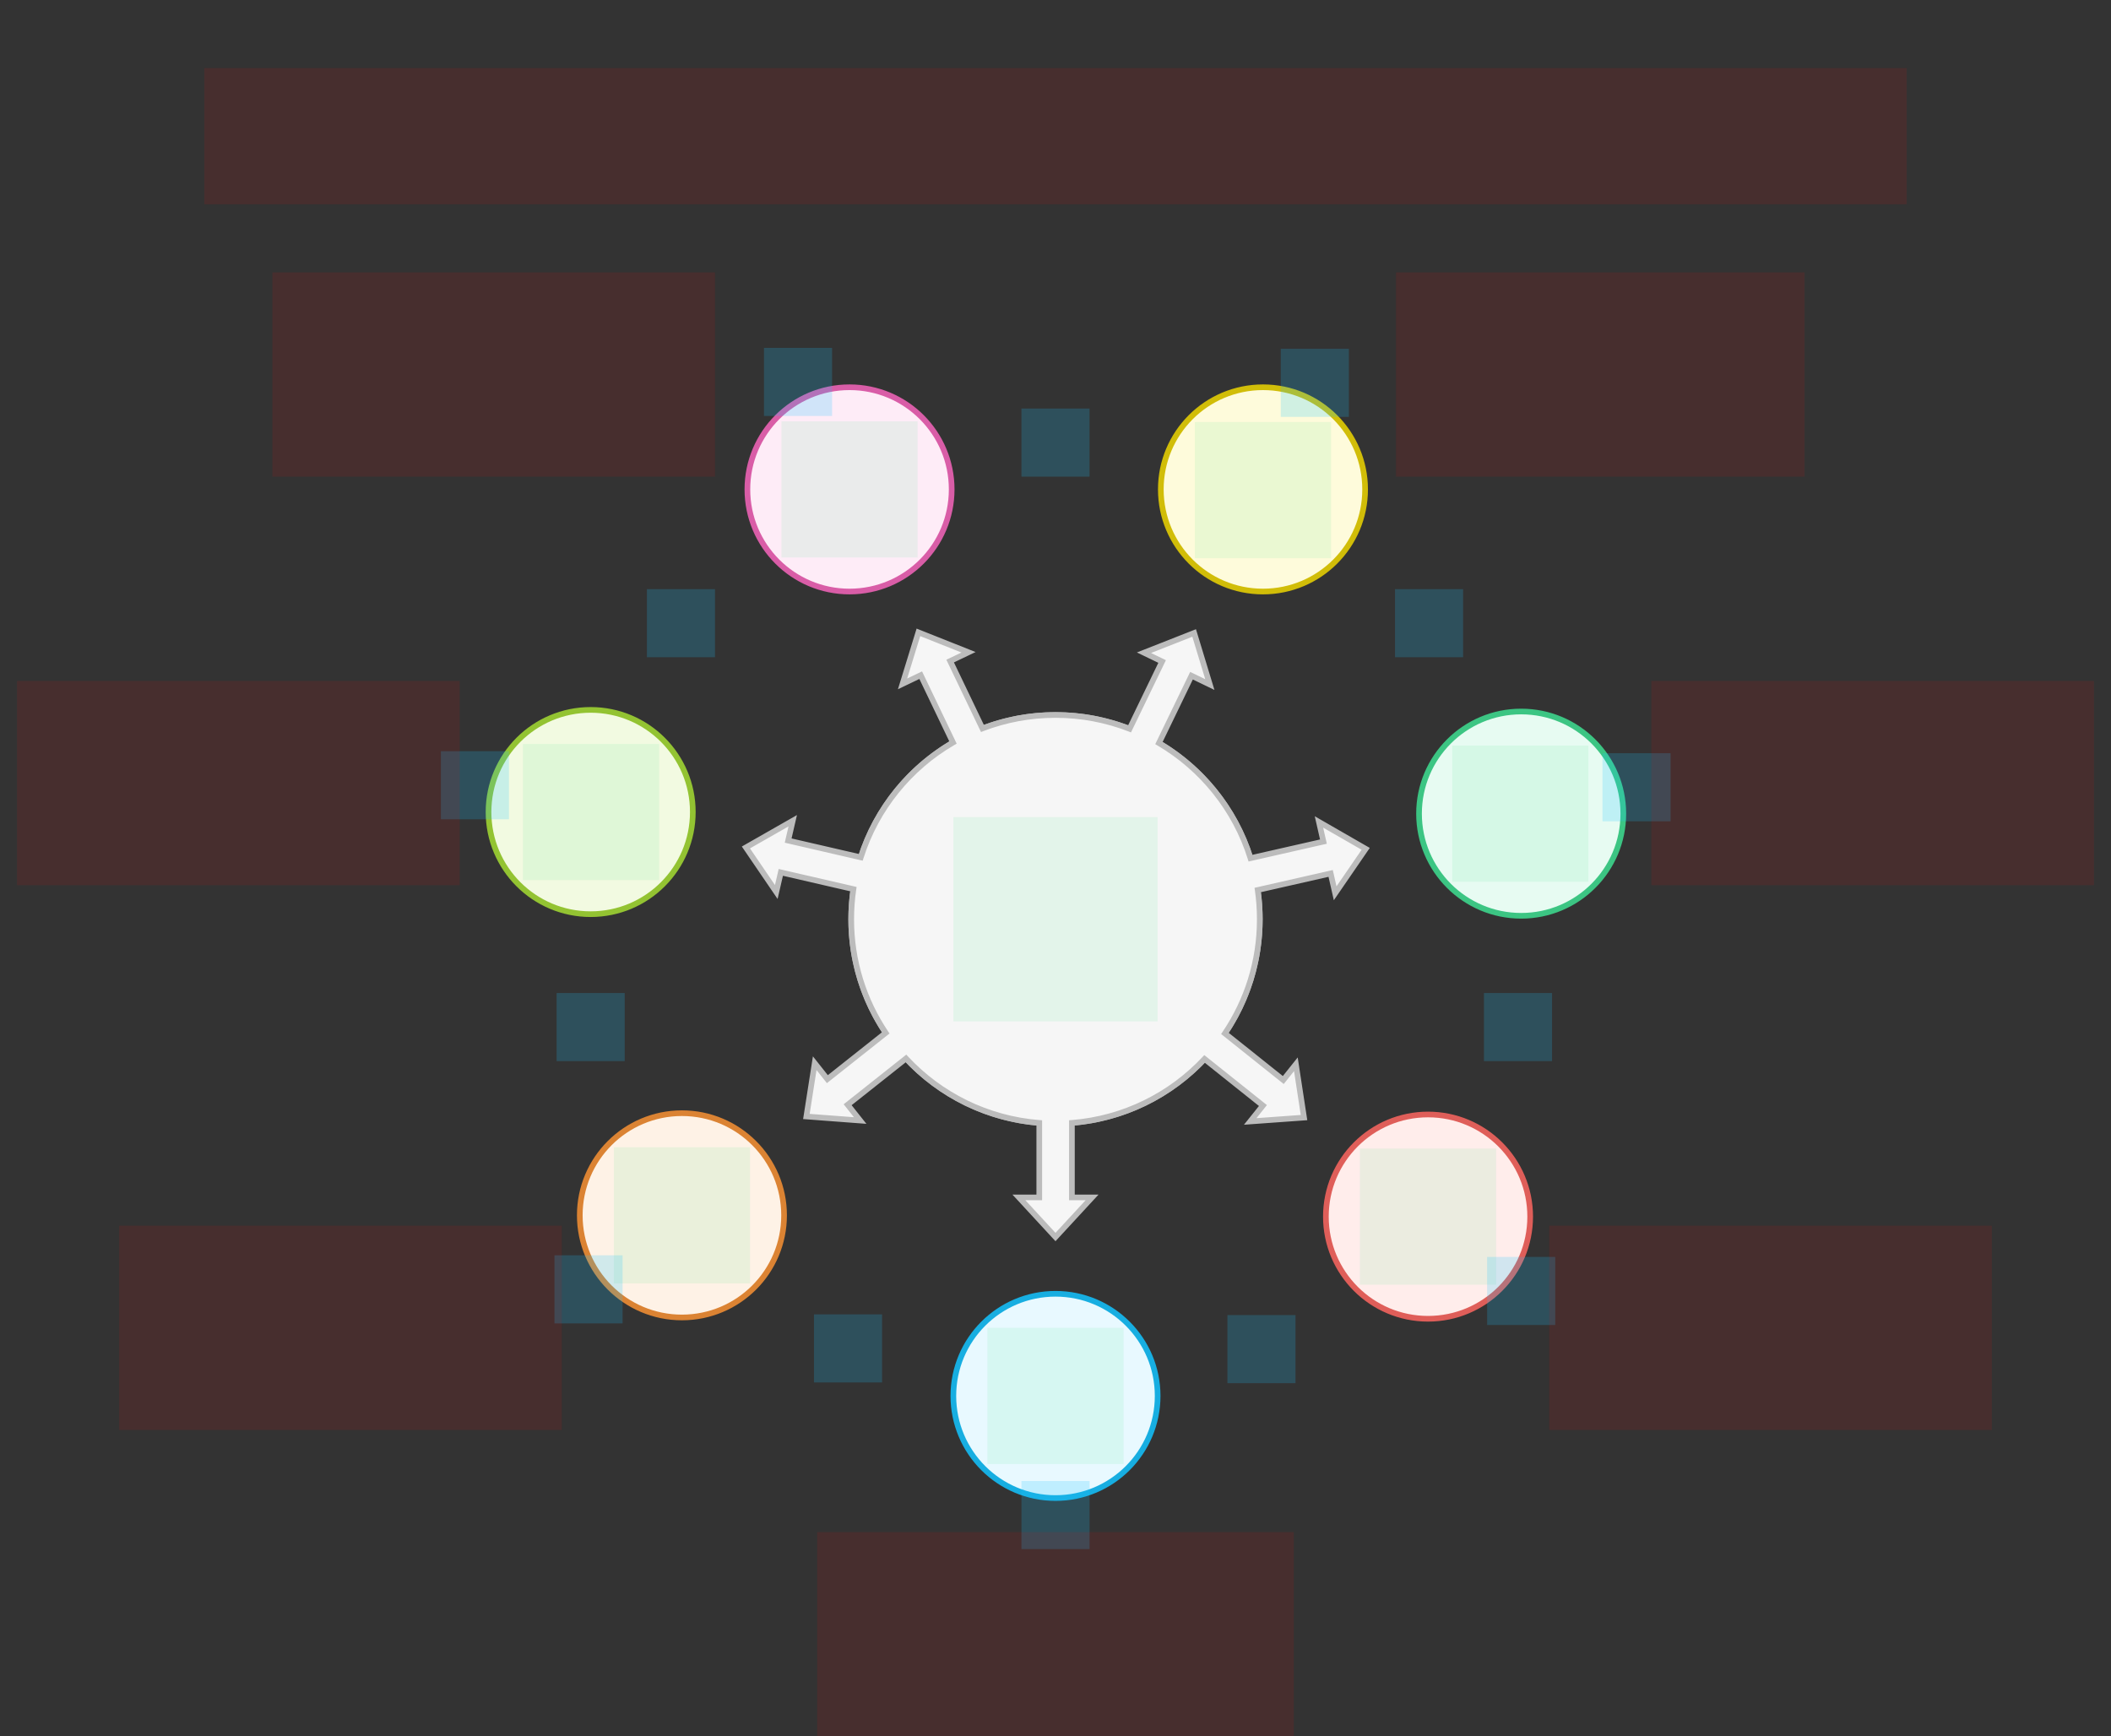 <svg width="744" height="612" viewBox="0 0 744 612" fill="none" xmlns="http://www.w3.org/2000/svg">
<rect x="0" y="0" width="744" height="612" fill="#333333" stroke="none"/>
<g id="diverge2-v1--family--7">
<g id="lines">
<g id="g-7">
<circle id="cr-small" cx="299.409" cy="172.49" r="36" fill="#FEECF7" stroke="#D95DA7" stroke-width="2"/>
</g>
<g id="g-6">
<circle id="cr-small_2" cx="208.175" cy="286.206" r="36" fill="#F2FAE1" stroke="#93C332" stroke-width="2"/>
</g>
<g id="g-5">
<circle id="cr-small_3" cx="240.339" cy="428.35" r="36" fill="#FEF2E6" stroke="#DB8333" stroke-width="2"/>
</g>
<g id="g-4">
<circle id="cr-small_4" cx="372" cy="492" r="36" fill="#E8F9FF" stroke="#17AEE1" stroke-width="2"/>
</g>
<g id="g-3">
<circle id="cr-small_5" cx="503.295" cy="428.809" r="36" fill="#FFEDEB" stroke="#DF5E59" stroke-width="2"/>
</g>
<g id="g-2">
<circle id="cr-small_6" cx="536.121" cy="286.777" r="36" fill="#E7FBF2" stroke="#3CC583" stroke-width="2"/>
</g>
<g id="g-1">
<circle id="cr-small_7" cx="445.119" cy="172.49" r="36" fill="#FEFBDB" stroke="#D1BD08" stroke-width="2"/>
</g>
<g id="g-0">
<path id="Vector" d="M444 323.996C444 284.232 411.765 251.996 372 251.996V251.996C332.236 251.996 300 284.232 300 323.996V323.996C300 363.761 332.236 395.996 372 395.996V395.996C411.764 395.996 444 363.761 444 323.996V323.996Z" fill="#F6F6F6" stroke="#BCBCBC" stroke-width="2"/>
</g>
<g id="g-0_2">
<g id="Union">
<path fill-rule="evenodd" clip-rule="evenodd" d="M323.683 222.876L318.091 241.041L324.498 237.971L335.871 261.707C320.558 270.608 308.827 284.993 303.368 302.172L277.777 296.264L279.392 289.271L262.884 298.692L273.591 314.395L275.189 307.473L300.778 313.38C300.265 316.846 300 320.392 300 324C300 338.825 304.481 352.603 312.161 364.055L291.598 380.353L287.14 374.729L284.204 393.508L303.157 394.937L298.743 389.369L319.309 373.068C331.237 385.871 347.775 394.322 366.28 395.776V422.035H359.104L371.996 436L384.889 422.035H377.784V395.771C396.184 394.309 412.635 385.929 424.537 373.233L445.106 389.653L440.629 395.261L459.586 393.898L456.715 375.11L452.283 380.662L431.713 364.242C439.471 352.753 444 338.906 444 324C444 320.498 443.75 317.055 443.267 313.687L468.976 307.846L470.566 314.844L481.328 299.178L464.853 289.7L466.427 296.628L440.725 302.468C435.346 285.28 423.696 270.864 408.456 261.898L419.935 238.154L426.396 241.277L420.866 223.092L403.181 230.054L409.578 233.147L398.105 256.879C390.012 253.728 381.208 252 372 252C362.926 252 354.244 253.679 346.248 256.742L334.873 233.001L341.345 229.9L323.683 222.876Z" fill="#F6F6F6"/>
<path d="M318.091 241.041L317.135 240.747L316.463 242.93L318.523 241.943L318.091 241.041ZM323.683 222.876L324.053 221.947L323.046 221.547L322.728 222.582L323.683 222.876ZM324.498 237.971L325.4 237.539L324.968 236.637L324.066 237.069L324.498 237.971ZM335.871 261.707L336.373 262.572L337.171 262.108L336.773 261.275L335.871 261.707ZM303.368 302.172L303.143 303.146L304.042 303.354L304.321 302.475L303.368 302.172ZM277.777 296.264L276.803 296.039L276.578 297.013L277.552 297.238L277.777 296.264ZM279.392 289.271L280.366 289.496L280.88 287.271L278.896 288.403L279.392 289.271ZM262.884 298.692L262.388 297.823L261.447 298.36L262.058 299.255L262.884 298.692ZM273.591 314.395L272.765 314.959L274.052 316.846L274.566 314.62L273.591 314.395ZM275.189 307.473L275.414 306.498L274.44 306.273L274.215 307.248L275.189 307.473ZM300.778 313.38L301.767 313.526L301.902 312.613L301.003 312.406L300.778 313.38ZM312.161 364.055L312.782 364.839L313.506 364.265L312.992 363.498L312.161 364.055ZM291.598 380.353L290.814 380.975L291.435 381.758L292.219 381.137L291.598 380.353ZM287.14 374.729L287.924 374.108L286.505 372.318L286.152 374.575L287.14 374.729ZM284.204 393.508L283.216 393.353L283.048 394.423L284.129 394.505L284.204 393.508ZM303.157 394.937L303.081 395.934L305.359 396.106L303.94 394.316L303.157 394.937ZM298.743 389.369L298.122 388.585L297.338 389.206L297.96 389.99L298.743 389.369ZM319.309 373.068L320.041 372.387L319.411 371.711L318.688 372.285L319.309 373.068ZM366.28 395.776H367.28V394.852L366.359 394.779L366.28 395.776ZM366.28 422.035V423.035H367.28V422.035H366.28ZM359.104 422.035V421.035H356.82L358.369 422.713L359.104 422.035ZM371.996 436L371.262 436.679L371.996 437.475L372.731 436.679L371.996 436ZM384.889 422.035L385.624 422.713L387.173 421.035H384.889V422.035ZM377.784 422.035H376.784V423.035H377.784V422.035ZM377.784 395.771L377.705 394.774L376.784 394.847V395.771H377.784ZM424.537 373.233L425.161 372.451L424.439 371.875L423.808 372.549L424.537 373.233ZM445.106 389.653L445.887 390.276L446.511 389.495L445.73 388.871L445.106 389.653ZM440.629 395.261L439.847 394.637L438.422 396.422L440.7 396.258L440.629 395.261ZM459.586 393.898L459.658 394.895L460.738 394.818L460.575 393.747L459.586 393.898ZM456.715 375.11L457.704 374.958L457.359 372.701L455.934 374.486L456.715 375.11ZM452.283 380.662L451.659 381.444L452.44 382.068L453.064 381.286L452.283 380.662ZM431.713 364.242L430.884 363.682L430.368 364.447L431.089 365.023L431.713 364.242ZM443.267 313.687L443.045 312.712L442.146 312.916L442.277 313.829L443.267 313.687ZM468.976 307.846L469.951 307.624L469.73 306.649L468.754 306.871L468.976 307.846ZM470.566 314.844L469.591 315.066L470.097 317.293L471.39 315.41L470.566 314.844ZM481.328 299.178L482.152 299.744L482.766 298.851L481.827 298.311L481.328 299.178ZM464.853 289.7L465.352 288.833L463.372 287.694L463.878 289.921L464.853 289.7ZM466.427 296.628L466.649 297.603L467.624 297.382L467.403 296.407L466.427 296.628ZM440.725 302.468L439.771 302.766L440.046 303.647L440.947 303.443L440.725 302.468ZM408.456 261.898L407.556 261.463L407.154 262.293L407.949 262.76L408.456 261.898ZM419.935 238.154L420.37 237.253L419.47 236.818L419.034 237.718L419.935 238.154ZM426.396 241.277L425.96 242.177L428.017 243.171L427.352 240.986L426.396 241.277ZM420.866 223.092L421.823 222.802L421.508 221.765L420.5 222.162L420.866 223.092ZM403.181 230.054L402.815 229.124L400.689 229.961L402.746 230.955L403.181 230.054ZM409.578 233.147L410.478 233.582L410.913 232.682L410.013 232.247L409.578 233.147ZM398.105 256.879L397.743 257.81L398.604 258.146L399.006 257.314L398.105 256.879ZM346.248 256.742L345.346 257.174L345.744 258.006L346.605 257.676L346.248 256.742ZM334.873 233.001L334.441 232.099L333.539 232.531L333.971 233.433L334.873 233.001ZM341.345 229.9L341.777 230.802L343.837 229.815L341.714 228.971L341.345 229.9ZM319.046 241.336L324.639 223.17L322.728 222.582L317.135 240.747L319.046 241.336ZM324.066 237.069L317.659 240.139L318.523 241.943L324.93 238.873L324.066 237.069ZM336.773 261.275L325.4 237.539L323.596 238.403L334.969 262.139L336.773 261.275ZM304.321 302.475C309.704 285.536 321.272 271.349 336.373 262.572L335.368 260.843C319.844 269.866 307.951 284.449 302.415 301.869L304.321 302.475ZM277.552 297.238L303.143 303.146L303.593 301.198L278.002 295.289L277.552 297.238ZM278.417 289.046L276.803 296.039L278.752 296.489L280.366 289.496L278.417 289.046ZM263.38 299.56L279.887 290.14L278.896 288.403L262.388 297.823L263.38 299.56ZM274.417 313.832L263.71 298.128L262.058 299.255L272.765 314.959L274.417 313.832ZM274.215 307.248L272.617 314.171L274.566 314.62L276.164 307.697L274.215 307.248ZM301.003 312.406L275.414 306.498L274.964 308.447L300.553 314.354L301.003 312.406ZM301 324C301 320.441 301.262 316.944 301.767 313.526L299.789 313.234C299.269 316.748 299 320.343 299 324H301ZM312.992 363.498C305.418 352.206 301 338.62 301 324H299C299 339.029 303.543 353.001 311.331 364.612L312.992 363.498ZM292.219 381.137L312.782 364.839L311.54 363.271L290.977 379.57L292.219 381.137ZM286.357 375.35L290.814 380.975L292.382 379.732L287.924 374.108L286.357 375.35ZM285.192 393.662L288.128 374.884L286.152 374.575L283.216 393.353L285.192 393.662ZM303.232 393.94L284.279 392.511L284.129 394.505L303.081 395.934L303.232 393.94ZM297.96 389.99L302.373 395.558L303.94 394.316L299.527 388.748L297.96 389.99ZM318.688 372.285L298.122 388.585L299.364 390.152L319.93 373.852L318.688 372.285ZM366.359 394.779C348.112 393.345 331.804 385.013 320.041 372.387L318.577 373.75C330.67 386.729 347.438 395.298 366.202 396.773L366.359 394.779ZM367.28 422.035V395.776H365.28V422.035H367.28ZM359.104 423.035H366.28V421.035H359.104V423.035ZM372.731 435.322L359.839 421.357L358.369 422.713L371.262 436.679L372.731 435.322ZM384.154 421.357L371.262 435.322L372.731 436.679L385.624 422.713L384.154 421.357ZM377.784 423.035H384.889V421.035H377.784V423.035ZM376.784 395.771V422.035H378.784V395.771H376.784ZM423.808 372.549C412.069 385.07 395.847 393.332 377.705 394.774L377.863 396.768C396.52 395.285 413.201 386.788 425.267 373.917L423.808 372.549ZM445.73 388.871L425.161 372.451L423.913 374.014L444.482 390.434L445.73 388.871ZM441.41 395.885L445.887 390.276L444.324 389.029L439.847 394.637L441.41 395.885ZM459.515 392.901L440.557 394.264L440.7 396.258L459.658 394.895L459.515 392.901ZM455.727 375.261L458.598 394.049L460.575 393.747L457.704 374.958L455.727 375.261ZM453.064 381.286L457.497 375.733L455.934 374.486L451.501 380.038L453.064 381.286ZM431.089 365.023L451.659 381.444L452.907 379.881L432.337 363.46L431.089 365.023ZM443 324C443 338.7 438.534 352.354 430.884 363.682L432.542 364.801C440.407 353.153 445 339.111 445 324H443ZM442.277 313.829C442.753 317.15 443 320.546 443 324H445C445 320.451 444.747 316.96 444.257 313.545L442.277 313.829ZM468.754 306.871L443.045 312.712L443.488 314.662L469.198 308.821L468.754 306.871ZM471.541 314.623L469.951 307.624L468.001 308.068L469.591 315.066L471.541 314.623ZM480.504 298.612L469.742 314.278L471.39 315.41L482.152 299.744L480.504 298.612ZM464.355 290.567L480.829 300.045L481.827 298.311L465.352 288.833L464.355 290.567ZM467.403 296.407L465.828 289.478L463.878 289.921L465.452 296.85L467.403 296.407ZM440.947 303.443L466.649 297.603L466.206 295.653L440.504 301.493L440.947 303.443ZM407.949 262.76C422.979 271.602 434.466 285.819 439.771 302.766L441.679 302.169C436.225 284.741 424.414 270.126 408.963 261.036L407.949 262.76ZM419.034 237.718L407.556 261.463L409.356 262.334L420.835 238.589L419.034 237.718ZM426.831 240.377L420.37 237.253L419.499 239.054L425.96 242.177L426.831 240.377ZM419.91 223.383L425.439 241.568L427.352 240.986L421.823 222.802L419.91 223.383ZM403.547 230.985L421.233 224.023L420.5 222.162L402.815 229.124L403.547 230.985ZM410.013 232.247L403.616 229.154L402.746 230.955L409.142 234.047L410.013 232.247ZM399.006 257.314L410.478 233.582L408.677 232.712L397.205 256.443L399.006 257.314ZM372 253C381.082 253 389.763 254.705 397.743 257.81L398.468 255.947C390.261 252.752 381.334 251 372 251V253ZM346.605 257.676C354.489 254.655 363.05 253 372 253V251C362.802 251 353.999 252.702 345.89 255.808L346.605 257.676ZM333.971 233.433L345.346 257.174L347.149 256.31L335.774 232.569L333.971 233.433ZM340.912 228.998L334.441 232.099L335.305 233.903L341.777 230.802L340.912 228.998ZM323.314 223.805L340.975 230.829L341.714 228.971L324.053 221.947L323.314 223.805Z" fill="#BCBCBC"/>
</g>
</g>
</g>
<path id="ic-cc-end" d="M336 287.996H408V359.996H336V287.996Z" fill="#33DE7B" fill-opacity="0.1"/>
<path id="ic-cc-7" d="M275.409 148.49H323.409V196.49H275.409V148.49Z" fill="#33DE7B" fill-opacity="0.1"/>
<path id="ic-cc-6" d="M184.306 262.206H232.306V310.206H184.306V262.206Z" fill="#33DE7B" fill-opacity="0.1"/>
<path id="ic-cc-5" d="M216.339 404.35H264.339V452.35H216.339V404.35Z" fill="#33DE7B" fill-opacity="0.1"/>
<path id="ic-cc-4" d="M348 467.998H396V515.998H348V467.998Z" fill="#33DE7B" fill-opacity="0.1"/>
<path id="ic-cc-3" d="M479.295 404.809H527.295V452.809H479.295V404.809Z" fill="#33DE7B" fill-opacity="0.1"/>
<path id="ic-cc-2" d="M511.825 262.777H559.825V310.777H511.825V262.777Z" fill="#33DE7B" fill-opacity="0.1"/>
<path id="ic-cc-1" d="M421.119 148.744H469.119V196.744H421.119V148.744Z" fill="#33DE7B" fill-opacity="0.1"/>
<rect id="bt-cc-remove-7" x="269.26" y="122.614" width="24" height="24" fill="#1AC6FF" fill-opacity="0.2"/>
<rect id="bt-cc-remove-6" x="155.382" y="264.76" width="24" height="24" fill="#1AC6FF" fill-opacity="0.2"/>
<rect id="bt-cc-remove-5" x="195.426" y="442.44" width="24" height="24" fill="#1AC6FF" fill-opacity="0.2"/>
<rect id="bt-cc-remove-4" x="360.002" y="521.998" width="24" height="24" fill="#1AC6FF" fill-opacity="0.2"/>
<rect id="bt-cc-remove-3" x="524.121" y="443.01" width="24" height="24" fill="#1AC6FF" fill-opacity="0.2"/>
<rect id="bt-cc-remove-2" x="564.781" y="265.47" width="24" height="24" fill="#1AC6FF" fill-opacity="0.2"/>
<rect id="bt-cc-remove-1" x="451.396" y="122.93" width="24" height="24" fill="#1AC6FF" fill-opacity="0.2"/>
<path id="tx-rb-7" d="M96 96H252V168H96V96Z" fill="#FF0000" fill-opacity="0.1"/>
<path id="tx-rc-6" d="M6 240H162V312H6L6 240Z" fill="#FF0000" fill-opacity="0.1"/>
<path id="tx-rt-5" d="M42 432H198V504H42L42 432Z" fill="#FF0000" fill-opacity="0.1"/>
<path id="tx-ct-4" d="M288 540H456V612H288V540Z" fill="#FF0000" fill-opacity="0.1"/>
<path id="tx-lt-3" d="M546 432H702V504H546V432Z" fill="#FF0000" fill-opacity="0.1"/>
<path id="tx-lc-2" d="M582 240H738V312H582V240Z" fill="#FF0000" fill-opacity="0.1"/>
<path id="tx-lb-1" d="M492 96L636 96V168H492V96Z" fill="#FF0000" fill-opacity="0.1"/>
<path id="tx-cb-title" d="M72 24L672 24V72L72 72L72 24Z" fill="#FF0000" fill-opacity="0.1"/>
<rect id="bt-cc-add-8" x="360" y="144" width="24" height="24" fill="#1AC6FF" fill-opacity="0.2"/>
<rect id="bt-cc-add-7" x="228" y="207.647" width="24" height="24" fill="#1AC6FF" fill-opacity="0.2"/>
<rect id="bt-cc-add-6" x="196.175" y="350" width="24" height="24" fill="#1AC6FF" fill-opacity="0.2"/>
<rect id="bt-cc-add-5" x="286.881" y="463.254" width="24" height="24" fill="#1AC6FF" fill-opacity="0.2"/>
<rect id="bt-cc-add-4" x="432.59" y="463.508" width="24" height="24" fill="#1AC6FF" fill-opacity="0.2"/>
<rect id="bt-cc-add-3" x="523" y="350" width="24" height="24" fill="#1AC6FF" fill-opacity="0.2"/>
<rect id="bt-cc-add-2" x="491.66" y="207.647" width="24" height="24" fill="#1AC6FF" fill-opacity="0.2"/>
</g>
</svg>
